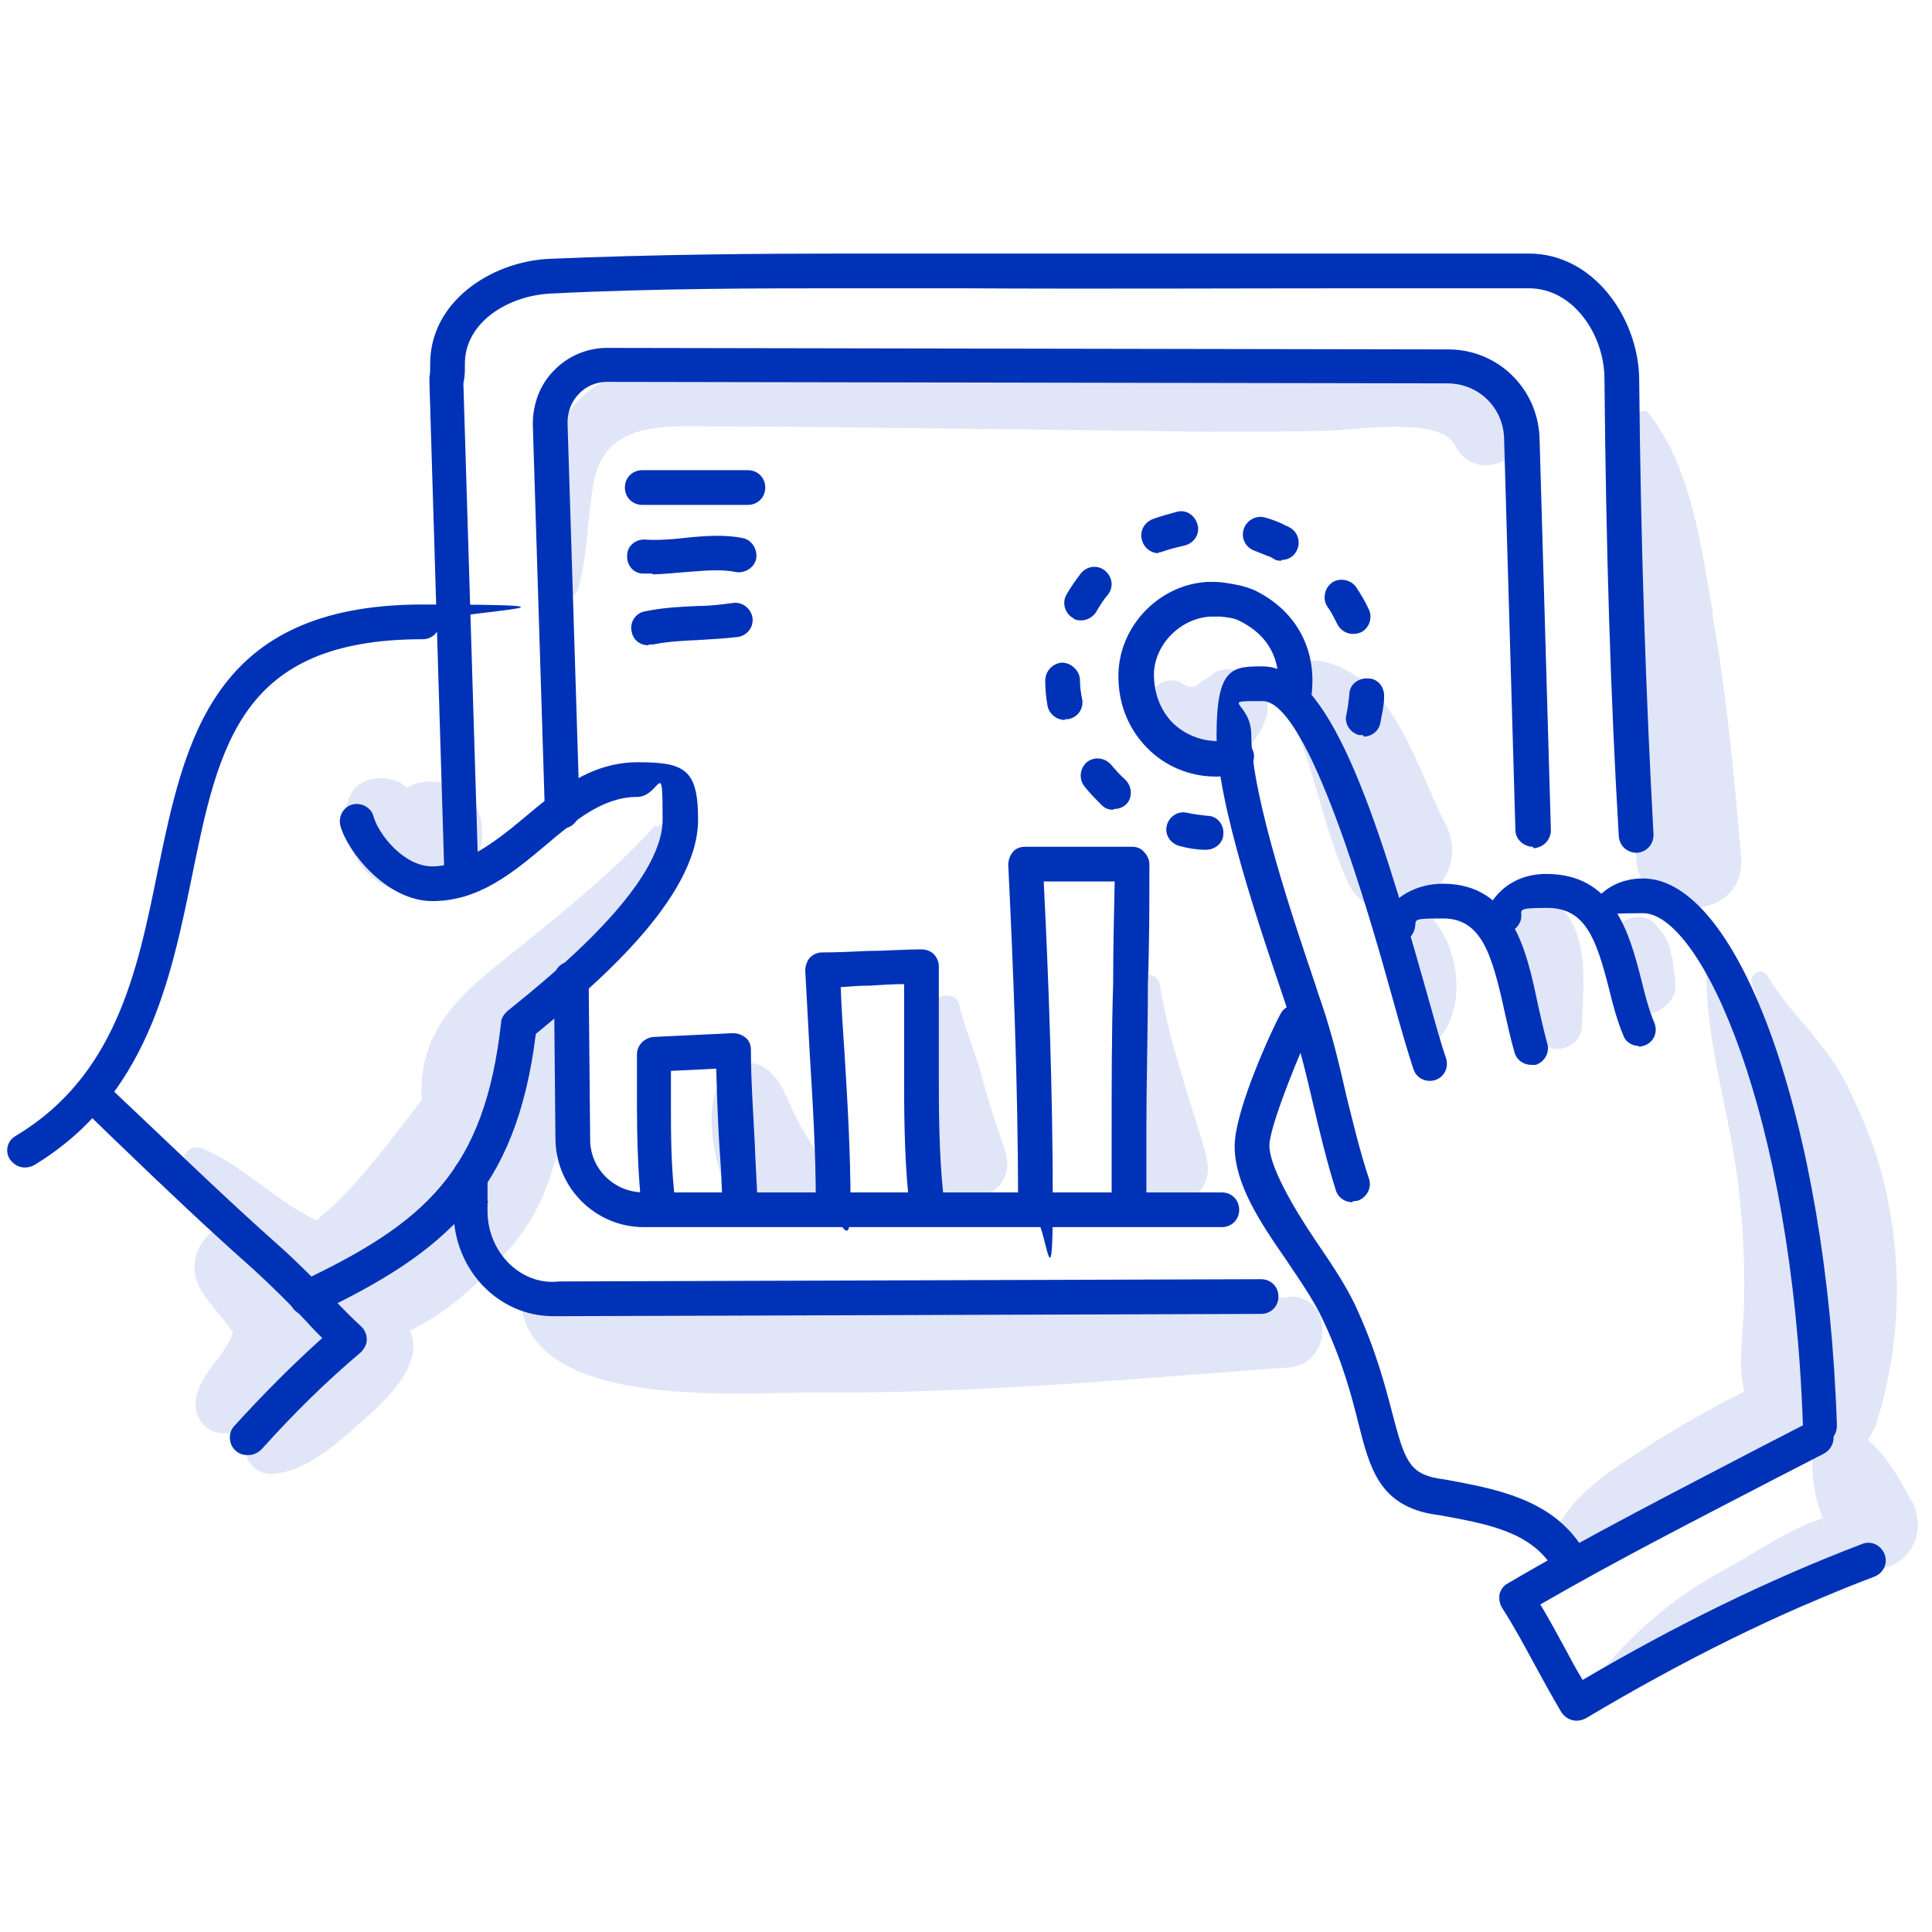 <?xml version="1.0" encoding="UTF-8"?>
<svg id="Camada_1" data-name="Camada 1" xmlns="http://www.w3.org/2000/svg" version="1.1" viewBox="0 0 256 256">
  <defs>
    <style>
      .cls-1 {
        fill: #e0e6f7;
      }

      .cls-1, .cls-2 {
        stroke-width: 0px;
      }

      .cls-2 {
        fill: #0032b7;
      }
    </style>
  </defs>
  <g>
    <path class="cls-1" d="M63.6,108.3c-.7-4.3-6.4-5.9-9.7-3.9,0,0,0,0,0,0-.2-.2-.5-.4-.7-.6-.6-.3-1.1-.5-1.8-.6-1.8-.3-4,.2-4.9,2-2.1,4.2.3,9.9,4.3,12.1,2.7,1.5,6.2,1.6,8.9,0,1.3-.8,2.4-1.8,3.2-3.1,1.1-1.9,1.1-3.7.8-5.9Z"/>
    <path class="cls-1" d="M86.9,109.3c-6.8,7.5-14.7,13.4-22.5,19.8-5.5,4.6-9,9.5-8.5,16.6-.7.9-1.4,1.9-2.2,2.9-3.3,4.2-7.3,9.6-11.8,13.1-5.3-2.5-9.6-7.2-15-9.5-1.4-.6-2.8.4-2.5,1.9.4,2.6,1.8,5.9,3.8,9-2.1,1.7-3.3,4.7-1.7,7.6.9,1.6,2.1,2.9,3.2,4.3.4.5.8,1,1.2,1.6,0,0,0,.1-.1.2-1.2,3.1-4.1,5-4.8,8.4-.6,2.8,1.7,5.3,4.6,4.6.9-.2,1.7-.6,2.6-1-.4,1-.6,2.1-.7,3.2,0,1.7,1.5,3.3,3.3,3.3,4.9-.1,9.6-4.7,13.1-7.8,2.7-2.4,7.4-7.2,5.4-11.2,5.6-2.6,10.6-7.6,14.1-11.9,2.8-3.5,4.2-7.2,5.4-11.4,1.5-5.1,3.9-10.5,2.1-15.7-.6-1.5-2.1-2.9-3.8-3,1.7-1.5,3.5-3,5.2-4.5,5.6-5.1,12.4-10.9,12.7-19,0-1.5-1.9-2.3-2.9-1.2Z"/>
    <path class="cls-1" d="M170.7,171.9c-17.6.6-35.2-.1-52.8,0-15.4.2-31.5,2.5-46.5-.9-1.5-.3-2.5.9-2.3,2.3,2.3,13.8,30,11.1,39.4,11.2,20.8.2,41.4-1.8,62.2-3.3,6-.4,6.1-9.6,0-9.4Z"/>
    <path class="cls-1" d="M159.9,153.3c-2.1-7.3-5-15.2-6.2-22.7-.4-2.4-3.6-1.5-3.9.5-.5,4.4-1.8,8.4-1.8,12.9,0,4.1.5,8.2,1.1,12.2,1,6.9,12.8,4.1,10.7-3Z"/>
    <path class="cls-1" d="M133.2,152.4c-1.2-3.2-2.2-6.4-3.1-9.7-.8-3.2-2.3-6.4-3-9.6-.3-1.6-3-1.6-3.2,0-.6,3.4-1.7,6.2-1.8,9.8-.1,3.7,0,7.3.2,10.9.6,8.4,13.5,5.8,10.8-1.5Z"/>
    <path class="cls-1" d="M108,152.3c-1.2-1.8-2.3-3.7-3.2-5.7-.9-2-1.7-4.1-3.8-5.3-1.5-.8-3.2-.5-4.4.6-3.9,3.4-2,11.3-.6,15.4,1.2,3.7,5.1,5.8,8.9,4.3,3.5-1.5,5.3-6,3.1-9.3Z"/>
    <path class="cls-1" d="M253.3,199c-1.4-2.8-3.3-6.1-5.8-8.2.4-.6.8-1.3,1.1-2.1,3.2-10.2,3.6-20.9,1.2-31.3-1.1-4.9-3-9.4-5.2-13.9-2.8-5.5-7.3-9-10.4-14.2-.8-1.3-2.6-.2-2,1.2.6,1.4,1,3.2,1.3,5-1.5-2.8-3.3-5.4-5.5-7.6-.7-.7-1.9-.2-1.9.8-.1,9.4,3.1,18.8,4.2,28.1.6,5,.9,10,.8,15.1,0,4.3-.9,8.4,0,12.5-4.4,2.2-8.6,4.6-12.7,7.2-4.7,3.1-10.9,6.8-12.6,12.3-.4,1.4.7,2.8,2.2,2.8,6.1,0,12.1-5,17.3-7.8,4.5-2.4,9.9-4.2,14.4-6.9.2.1.4.2.6.3-.5,3,.2,6,1.2,8.9-4.5,1.4-9.1,4.7-12.8,6.7-6.6,3.5-11.6,7.8-16.4,13.4-1.9,2.2.9,4.8,3.1,3.1,5.4-4.3,12.4-6.9,18.6-9.7,4.3-1.9,10.5-3.3,13.9-6.7.8,0,1.7-.1,2.6-.5,3.4-1.4,4.5-5.3,2.9-8.5Z"/>
    <path class="cls-1" d="M227,81.4c-1.6-8.9-2.8-19.3-8.5-26.6-.6-.7-1.6-.2-1.9.5-3.3,8.5-1.8,18.8-1.4,27.7.4,10.2,1.1,20.4,1.6,30.6.4,9,14.6,8.9,13.9,0-.9-10.8-1.9-21.5-3.8-32.2Z"/>
    <path class="cls-1" d="M191.5,109.1c-3.9-7.5-6.8-19.6-16.5-21.5-2.8-.5-5.8,1.8-4.8,4.8,1.1,3.5,2.7,6.8,3.7,10.4,1.4,4.7,2.6,9.4,4.6,13.9,3.7,8.7,17.6,1.2,13-7.6Z"/>
    <path class="cls-1" d="M189.2,121.1c-1.1-1-3.4-1.1-4.1.5-1.4,3.3-1.5,6.2-.6,9.7.7,2.9,1.4,5.5,3.9,7.3.3.2.9.2,1.2,0,5.1-3.9,4-13.5-.4-17.5Z"/>
    <path class="cls-1" d="M205.1,118.6c-1.8-1.3-4.1.2-4.7,1.9-2.1,5.8,1.7,10.9,3.1,16.3.9,3.4,6,2.6,6.1-.8.2-6.3,1.3-13.1-4.5-17.4Z"/>
    <path class="cls-1" d="M221.5,126.8c-.2-1.3-.5-2.3-1.3-3.3-.3-.4-.6-.7-.9-1.1-1.2-1.4-4.2-1.1-4.9.6-.2.4-.4.9-.6,1.3-.5,1.3-.6,2.3-.4,3.6.2,1.2.4,2.3.6,3.5.3,2,2.7,3.2,4.5,2.9,1.8-.2,3.8-2,3.5-4-.1-1.2-.3-2.3-.4-3.5Z"/>
    <g>
      <path class="cls-1" d="M158.2,91s-.1,0-.2,0c0,0,0,0,.2,0Z"/>
      <path class="cls-1" d="M160.5,89.5c-.7.5-1.5.9-2.2,1.5,0,0,0,0,0,0,.4,0,.3,0-.2,0-.4.3-.3.1-.1,0,0,0,0,0-.1,0-.1,0-.2,0-.3,0-.2,0-.4,0-.3,0,.1,0-.5-.4-.6-.4-1.8-1.3-4.7.4-4.5,2.6.3,3.2,2.2,6.3,5.5,7.2,1.7.5,3.7.4,5.4-.2,2.5-.9,3.9-2.7,4.7-5.2,1.2-3.9-3.7-8.1-7.3-5.6Z"/>
      <path class="cls-1" d="M158.3,91c0,0,0,0,.1,0,0,0,0,0-.1,0Z"/>
      <path class="cls-1" d="M158.4,90.9c.2-.1.2-.1,0,0h0Z"/>
    </g>
    <path class="cls-1" d="M200.1,51.8c-4.3-3.2-10.2-2.9-15.3-3-7.3,0-14.6-.4-21.9-.4-15.1,0-30.3.2-45.4.2-7.8,0-15.6,0-23.5,0-4.6,0-10.1-.3-14.3,2.1-10,5.8-6.4,18-5.3,27.1.2,1.2,1.8,1.6,2.2.3,1.3-4.8,1.2-9,2-13.8,1.3-8.2,8.7-7.9,15.4-7.8,11,0,21.9.2,32.9.3,11,.1,21.9.3,32.9.4,5.2,0,10.4,0,15.6-.1,3.7,0,15.3-2.1,17.4,1.9,3.7,7.1,14.9-1.7,7.3-7.3Z"/>
  </g>
  <g>
    <path class="cls-2" d="M61.2,118.7c-1.2,0-2.2-1-2.3-2.2l-2-65.9c0-.2,0-.4,0-.6.1-.5.1-1,.1-1.5v-.3c0-8.2,8-13.5,15.7-13.9,14.1-.6,28.2-.7,39-.7s10.6,0,15.8,0c17.9,0,35.6,0,53.3,0,7.3,0,14.5,0,21.8,0,8.6,0,14.5,8.6,14.6,16.6.2,22.2.9,42,1.9,60.4,0,1.3-.9,2.3-2.2,2.4-1.3,0-2.3-.9-2.4-2.2-1.1-18.5-1.7-38.3-1.9-60.6,0-5.8-4.1-12-10-12-7.3,0-14.5,0-21.8,0-17.7,0-35.5.1-53.4,0-5.3,0-10.5,0-15.8,0-10.7,0-24.7,0-38.7.7-5.6.3-11.3,3.8-11.3,9.3v.3c0,.7,0,1.4-.2,2.3l2,65.6c0,1.3-1,2.3-2.3,2.4Z"/>
    <path class="cls-2" d="M73.3,174.4c-7.3,0-13.2-6.2-13.2-13.9s0-.9,0-1.4v-3.3c-.1-1.3.9-2.3,2.1-2.4,1.3,0,2.3,1,2.4,2.2v3.5c.1.1.1.2,0,.3,0,.4,0,.7,0,1.1,0,5.4,4.4,9.9,9.5,9.3,0,0,.2,0,.2,0l92.8-.3c1.3,0,2.3,1,2.3,2.3,0,1.3-1,2.3-2.3,2.3l-92.7.3c-.4,0-.9,0-1.3,0Z"/>
    <path class="cls-2" d="M3.3,154.7c-.8,0-1.5-.4-2-1.1-.7-1.1-.3-2.5.8-3.1,13.2-7.9,16.1-21.7,18.8-35.1,3.6-17.3,7.2-35.3,35.1-35.3s2.3,1,2.3,2.3-1,2.3-2.3,2.3c-24.1,0-27,13.9-30.6,31.6-2.8,13.6-6,29.1-20.9,38.1-.4.2-.8.3-1.2.3Z"/>
    <path class="cls-2" d="M40.7,174.3c-.9,0-1.7-.5-2.1-1.3-.5-1.1,0-2.5,1.1-3.1,16.7-7.9,24.5-14.8,26.7-34.4,0-.6.4-1.1.8-1.5,6.2-5,20.6-16.7,20.6-25.4s-.3-3-3.4-3c-4.5,0-8.2,3.1-12.1,6.4-4.4,3.7-8.9,7.4-15,7.4s-11.3-6.6-12.2-10c-.3-1.2.4-2.5,1.6-2.8,1.2-.3,2.5.4,2.8,1.6.6,2.2,3.9,6.6,7.8,6.6s8.2-3.1,12.1-6.4c4.4-3.7,8.9-7.4,15.1-7.4s8,.9,8,7.6c0,10.6-14.1,22.3-21.5,28.4-2.6,20.9-11.9,28.9-29.2,37.1-.3.2-.7.2-1,.2Z"/>
    <path class="cls-2" d="M32.7,192.8c-.5,0-1.1-.2-1.5-.6-.9-.8-1-2.3-.2-3.2,3.9-4.3,7.8-8.2,11.7-11.7-.7-.7-1.4-1.4-2.1-2.2-2.2-2.3-4.5-4.6-6.9-6.8-6.2-5.5-12-11-17.6-16.4-1.9-1.8-3.7-3.6-5.6-5.4-.9-.9-1-2.3,0-3.2.9-.9,2.3-1,3.2,0,1.9,1.8,3.8,3.6,5.7,5.4,5.6,5.3,11.3,10.8,17.5,16.3,2.6,2.3,4.9,4.7,7.2,7,1.2,1.3,2.5,2.6,3.8,3.8.5.5.7,1.1.7,1.7,0,.6-.3,1.2-.8,1.7-4.4,3.7-8.8,8-13.1,12.8-.5.5-1.1.8-1.7.8Z"/>
    <path class="cls-2" d="M179.2,159.3c-1,0-1.9-.6-2.2-1.6-1.2-3.8-2.1-7.6-3-11.4-.9-3.9-1.9-8-3.2-11.9-.2-.6-.5-1.5-.8-2.4-2.8-8.3-8.8-25.6-8.8-34.6s2.1-9.1,6.1-9.1c8.8,0,15,19.3,21.6,42.7,1.1,3.9,2,7.2,2.7,9.2.4,1.2-.2,2.5-1.4,2.9-1.2.4-2.5-.2-2.9-1.4-.7-2.1-1.7-5.5-2.8-9.5-3-10.8-11.1-39.3-17.2-39.3s-1.5,0-1.5,4.5c0,8.2,6,25.7,8.5,33.1.3,1,.6,1.8.8,2.4,1.4,4.1,2.4,8.3,3.3,12.3.9,3.6,1.8,7.4,3,11,.4,1.2-.3,2.5-1.5,2.9-.2,0-.5.1-.7.1Z"/>
    <path class="cls-2" d="M202.9,141.1c-1,0-1.9-.6-2.2-1.6-.5-1.7-.9-3.5-1.3-5.3-1.7-7.8-3.1-12.5-8.2-12.5s-3,.2-4,2c-.6,1.1-2,1.5-3.1.9-1.1-.6-1.5-2-.9-3.1,1.5-2.7,4.5-4.4,8-4.4,9.2,0,11.1,8.9,12.6,16.1.4,1.8.8,3.5,1.2,5,.4,1.2-.3,2.5-1.5,2.9-.2,0-.4,0-.7,0Z"/>
    <path class="cls-2" d="M217.2,138.6c-.9,0-1.8-.5-2.1-1.4-.8-1.9-1.4-4.1-1.9-6.2-1.7-6.6-3.1-10.7-8.2-10.7s-2.7.4-3.7,2.1c-.6,1.1-2,1.5-3.1,1-1.1-.6-1.5-2-1-3.1,1.5-2.9,4.3-4.5,7.7-4.5,8.9,0,11,7.8,12.6,14.1.5,2,1,4,1.7,5.6.5,1.2,0,2.5-1.2,3-.3.1-.6.2-.9.2Z"/>
    <path class="cls-2" d="M241.2,191.2c-1.2,0-2.2-1-2.3-2.2-1.4-41.5-13.5-68-21.2-68s-2.2.5-2.9,1.4c-.7,1-2.1,1.3-3.2.6-1-.7-1.3-2.1-.6-3.2,1.5-2.2,3.9-3.4,6.7-3.4,12.8,0,24.4,32.5,25.7,72.5,0,1.3-.9,2.3-2.2,2.4,0,0,0,0,0,0Z"/>
    <path class="cls-2" d="M207.5,208.5c-.7,0-1.5-.4-1.9-1-3-4.6-8.7-5.6-14.7-6.7l-1.3-.2c-6.8-1.3-8.1-6-9.6-12-.9-3.6-2.1-8.2-4.7-13.7-1.2-2.6-3.1-5.3-4.9-8-3.4-4.9-6.8-10-6.8-15s5.3-16.2,6.1-17.6c.6-1.1,2-1.5,3.1-.9,1.1.6,1.5,2,.9,3.1-.9,1.6-5.5,12.6-5.5,15.3s3.1,8.1,6,12.4c1.9,2.8,3.9,5.7,5.3,8.6,2.8,6,4,10.7,5,14.5,1.6,6.1,2.2,7.9,6,8.6l1.3.2c6.4,1.2,13.6,2.5,17.7,8.7.7,1.1.4,2.5-.6,3.2-.4.3-.8.4-1.3.4Z"/>
    <path class="cls-2" d="M208.9,228c-.8,0-1.5-.4-2-1.1-1.3-2.2-2.5-4.4-3.7-6.6-1.3-2.4-2.7-5-4.2-7.3-.3-.5-.4-1.2-.3-1.8.2-.6.5-1.1,1.1-1.4,10.9-6.4,22.3-12.2,33.2-17.9l6.6-3.4c1.1-.6,2.5-.1,3.1,1,.6,1.1.1,2.5-1,3.1l-6.6,3.4c-10.2,5.3-20.8,10.7-31,16.6,1.1,1.8,2.1,3.7,3.1,5.5.8,1.5,1.6,3,2.5,4.5,12.6-7.4,24.7-13.3,37-18,1.2-.5,2.5.1,3,1.3.5,1.2-.1,2.5-1.3,3-12.7,4.8-25.2,11-38.3,18.8-.4.2-.8.3-1.2.3Z"/>
    <path class="cls-2" d="M203.1,112.2c-1.2,0-2.3-1-2.3-2.2l-1.5-51.9c-.1-4.1-3.4-7.3-7.5-7.3l-111.4-.2c-1.4,0-2.8.6-3.7,1.6-1,1-1.5,2.4-1.5,3.8l1.6,51.4c0,1.3-1,2.3-2.2,2.4-1.2,0-2.3-1-2.4-2.2l-1.6-51.4c0-2.6.9-5.2,2.8-7.1,1.8-1.9,4.4-3,7-3s111.5.2,111.5.2c6.6,0,11.9,5.2,12.1,11.8l1.5,51.9c0,1.3-1,2.3-2.3,2.4Z"/>
    <path class="cls-2" d="M161.9,162.6h-76.6c-6.4,0-11.6-5.2-11.7-11.6l-.2-21.3c0-1.3,1-2.3,2.3-2.3,1.3,0,2.3,1,2.3,2.3l.2,21.3c0,3.9,3.2,7,7.1,7h76.6c1.3,0,2.3,1,2.3,2.3s-1,2.3-2.3,2.3Z"/>
    <path class="cls-2" d="M99.1,66.9h-14c-1.3,0-2.3-1-2.3-2.3s1-2.3,2.3-2.3h14c1.3,0,2.3,1,2.3,2.3s-1,2.3-2.3,2.3Z"/>
    <path class="cls-2" d="M86.5,76c-.4,0-.9,0-1.3,0-1.3,0-2.2-1.2-2.1-2.4,0-1.3,1.2-2.2,2.4-2.1,1.6.1,3.2,0,5-.2,2.7-.3,5.6-.5,7.9,0,1.2.2,2,1.5,1.8,2.7-.2,1.2-1.5,2-2.7,1.8-1.8-.4-4.1-.2-6.6,0-1.5.1-3,.3-4.5.3Z"/>
    <path class="cls-2" d="M85.9,85.5c-1.1,0-2-.7-2.2-1.8-.3-1.2.5-2.5,1.8-2.7,2.4-.5,4.7-.6,6.9-.7,1.6,0,3.2-.2,4.7-.4,1.2-.2,2.4.7,2.6,1.9.2,1.3-.7,2.4-1.9,2.6-1.7.2-3.5.3-5.1.4-2.2.1-4.2.2-6.2.6-.2,0-.3,0-.5,0Z"/>
    <path class="cls-2" d="M98,162.3c-1.2,0-2.2-1-2.3-2.2,0-2.9-.2-5.7-.4-8.6-.2-3.3-.3-6.6-.4-9.9l-6,.3c0,1.5,0,2.9,0,4.4,0,3.9,0,8.5.6,13.1.1,1.3-.8,2.4-2,2.5-1.3.1-2.4-.8-2.5-2-.5-4.8-.6-9.6-.6-13.6s0-2.9,0-4.4v-2.2c0-1.2,1-2.2,2.2-2.3l10.5-.5c.6,0,1.2.2,1.7.6.5.4.7,1,.7,1.6,0,4.1.3,8.2.5,12.2.1,2.9.3,5.7.4,8.6,0,1.3-.9,2.3-2.2,2.4,0,0,0,0,0,0Z"/>
    <path class="cls-2" d="M110.4,161.6c-1.3,0-2.3-1-2.3-2.3,0-6.5-.4-13.1-.8-19.6-.2-3.7-.4-7.4-.6-11.1,0-.6.2-1.2.6-1.7.4-.4,1-.7,1.6-.7,2.1,0,4.1-.1,6.2-.2,2.3,0,4.6-.2,7-.2.6,0,1.2.2,1.6.6.4.4.7,1,.7,1.6v1.2c0,2.2,0,4.4,0,6.6,0,2.2,0,4.4,0,6.6,0,4.4,0,10.3.6,16,.1,1.3-.8,2.4-2.1,2.5-1.2.1-2.4-.8-2.5-2.1-.6-5.9-.6-11.9-.6-16.4s0-4.4,0-6.6c0-1.8,0-3.6,0-5.4-1.5,0-3,.1-4.5.2-1.3,0-2.6.1-3.9.2.1,2.9.3,5.8.5,8.7.4,6.5.8,13.3.8,19.9s-1,2.3-2.3,2.3Z"/>
    <path class="cls-2" d="M149.6,162.1c-1.2,0-2.3-1-2.3-2.3,0-3.3,0-6.6,0-9.9,0-6.5,0-13.2.2-19.6,0-4.5.1-9,.2-13.5h-9.4c.6,12.1,1.2,27.4,1.2,42.5s-1,2.3-2.3,2.3-2.3-1-2.3-2.3c0-16-.7-32.3-1.3-44.7,0-.6.2-1.2.6-1.7.4-.5,1-.7,1.7-.7h14.1c.6,0,1.2.2,1.6.7.4.4.7,1,.7,1.6,0,5.3,0,10.6-.2,15.9,0,6.4-.2,13-.2,19.5s0,6.5,0,9.8c0,1.3-1,2.3-2.3,2.3Z"/>
    <path class="cls-2" d="M161.1,102.9c-3.5,0-6.8-1.4-9.2-3.9-2.5-2.6-3.8-6-3.7-9.8.2-6.4,5.5-11.8,11.9-12.1.7,0,1.4,0,2.1.1,1.3.2,2.6.4,4,1,5,2.4,7.8,6.9,7.7,12.2,0,.9-.1,1.8-.3,2.6-.3,1.2-1.5,2-2.7,1.7-1.2-.3-2-1.5-1.7-2.7.1-.6.2-1.1.2-1.7,0-4.5-2.7-6.8-5.1-8-.7-.4-1.6-.5-2.6-.6-.5,0-.9,0-1.3,0-3.9.2-7.4,3.6-7.5,7.6,0,2.5.8,4.7,2.4,6.4,1.6,1.6,3.8,2.5,6.1,2.5.6,0,1.3,0,1.9-.2,1.2-.3,2.5.5,2.8,1.7.3,1.2-.5,2.5-1.7,2.8-.9.2-1.9.3-2.9.4,0,0-.1,0-.2,0Z"/>
    <path class="cls-2" d="M159.9,112.6c0,0-.1,0-.2,0-1.1,0-2.3-.2-3.4-.5-1.2-.3-2-1.5-1.7-2.7.3-1.2,1.5-2,2.7-1.7.9.2,1.8.3,2.7.4,1.3,0,2.2,1.2,2.1,2.4,0,1.2-1.1,2.1-2.3,2.1ZM147.5,107.3c-.6,0-1.1-.2-1.5-.6-.8-.8-1.6-1.6-2.3-2.5-.8-1-.6-2.4.3-3.2,1-.8,2.4-.6,3.2.3.6.7,1.2,1.4,1.9,2,.9.9,1,2.3.2,3.2-.5.5-1.1.7-1.7.7ZM180.6,97.4c-.2,0-.3,0-.5,0-1.2-.3-2-1.5-1.7-2.7.2-.9.3-1.8.4-2.7,0-1.3,1.2-2.2,2.5-2.1,1.3,0,2.2,1.2,2.1,2.5,0,1.1-.3,2.3-.5,3.4-.2,1.1-1.2,1.8-2.2,1.8ZM141.1,95.4c-1.1,0-2.1-.8-2.3-1.9-.2-1.1-.3-2.2-.3-3.3,0-1.3,1-2.3,2.2-2.4,1.2,0,2.3,1,2.4,2.2,0,.9.1,1.8.3,2.7.2,1.2-.6,2.4-1.9,2.6-.1,0-.2,0-.4,0ZM179.3,84c-.9,0-1.7-.5-2.1-1.3-.4-.8-.8-1.6-1.3-2.3-.7-1-.4-2.5.6-3.2,1-.7,2.5-.4,3.2.6.6.9,1.2,1.9,1.7,3,.5,1.1,0,2.5-1.1,3-.3.1-.6.2-1,.2ZM143.3,82.2c-.4,0-.8,0-1.1-.3-1.1-.6-1.5-2-.9-3.1.6-1,1.2-1.9,1.9-2.8.8-1,2.2-1.2,3.2-.4,1,.8,1.2,2.2.4,3.2-.6.7-1.1,1.5-1.5,2.2-.4.7-1.2,1.2-2,1.2ZM169.8,74.3c-.4,0-.7,0-1.1-.3-.3-.2-.6-.3-.9-.4-.5-.2-1-.4-1.5-.6-1.2-.4-1.9-1.6-1.5-2.9.4-1.2,1.7-1.9,2.9-1.5.8.2,1.5.5,2.2.8.3.2.7.3,1,.5,1.1.6,1.5,2,.9,3.1-.4.8-1.2,1.2-2,1.2ZM153.5,73.3c-.9,0-1.8-.6-2.1-1.5-.5-1.2.1-2.5,1.3-3,1.1-.4,2.2-.7,3.3-1,1.2-.3,2.4.5,2.7,1.8.3,1.2-.5,2.4-1.8,2.7-.9.2-1.7.4-2.6.7-.3.1-.5.2-.8.2Z"/>
  </g>
</svg>